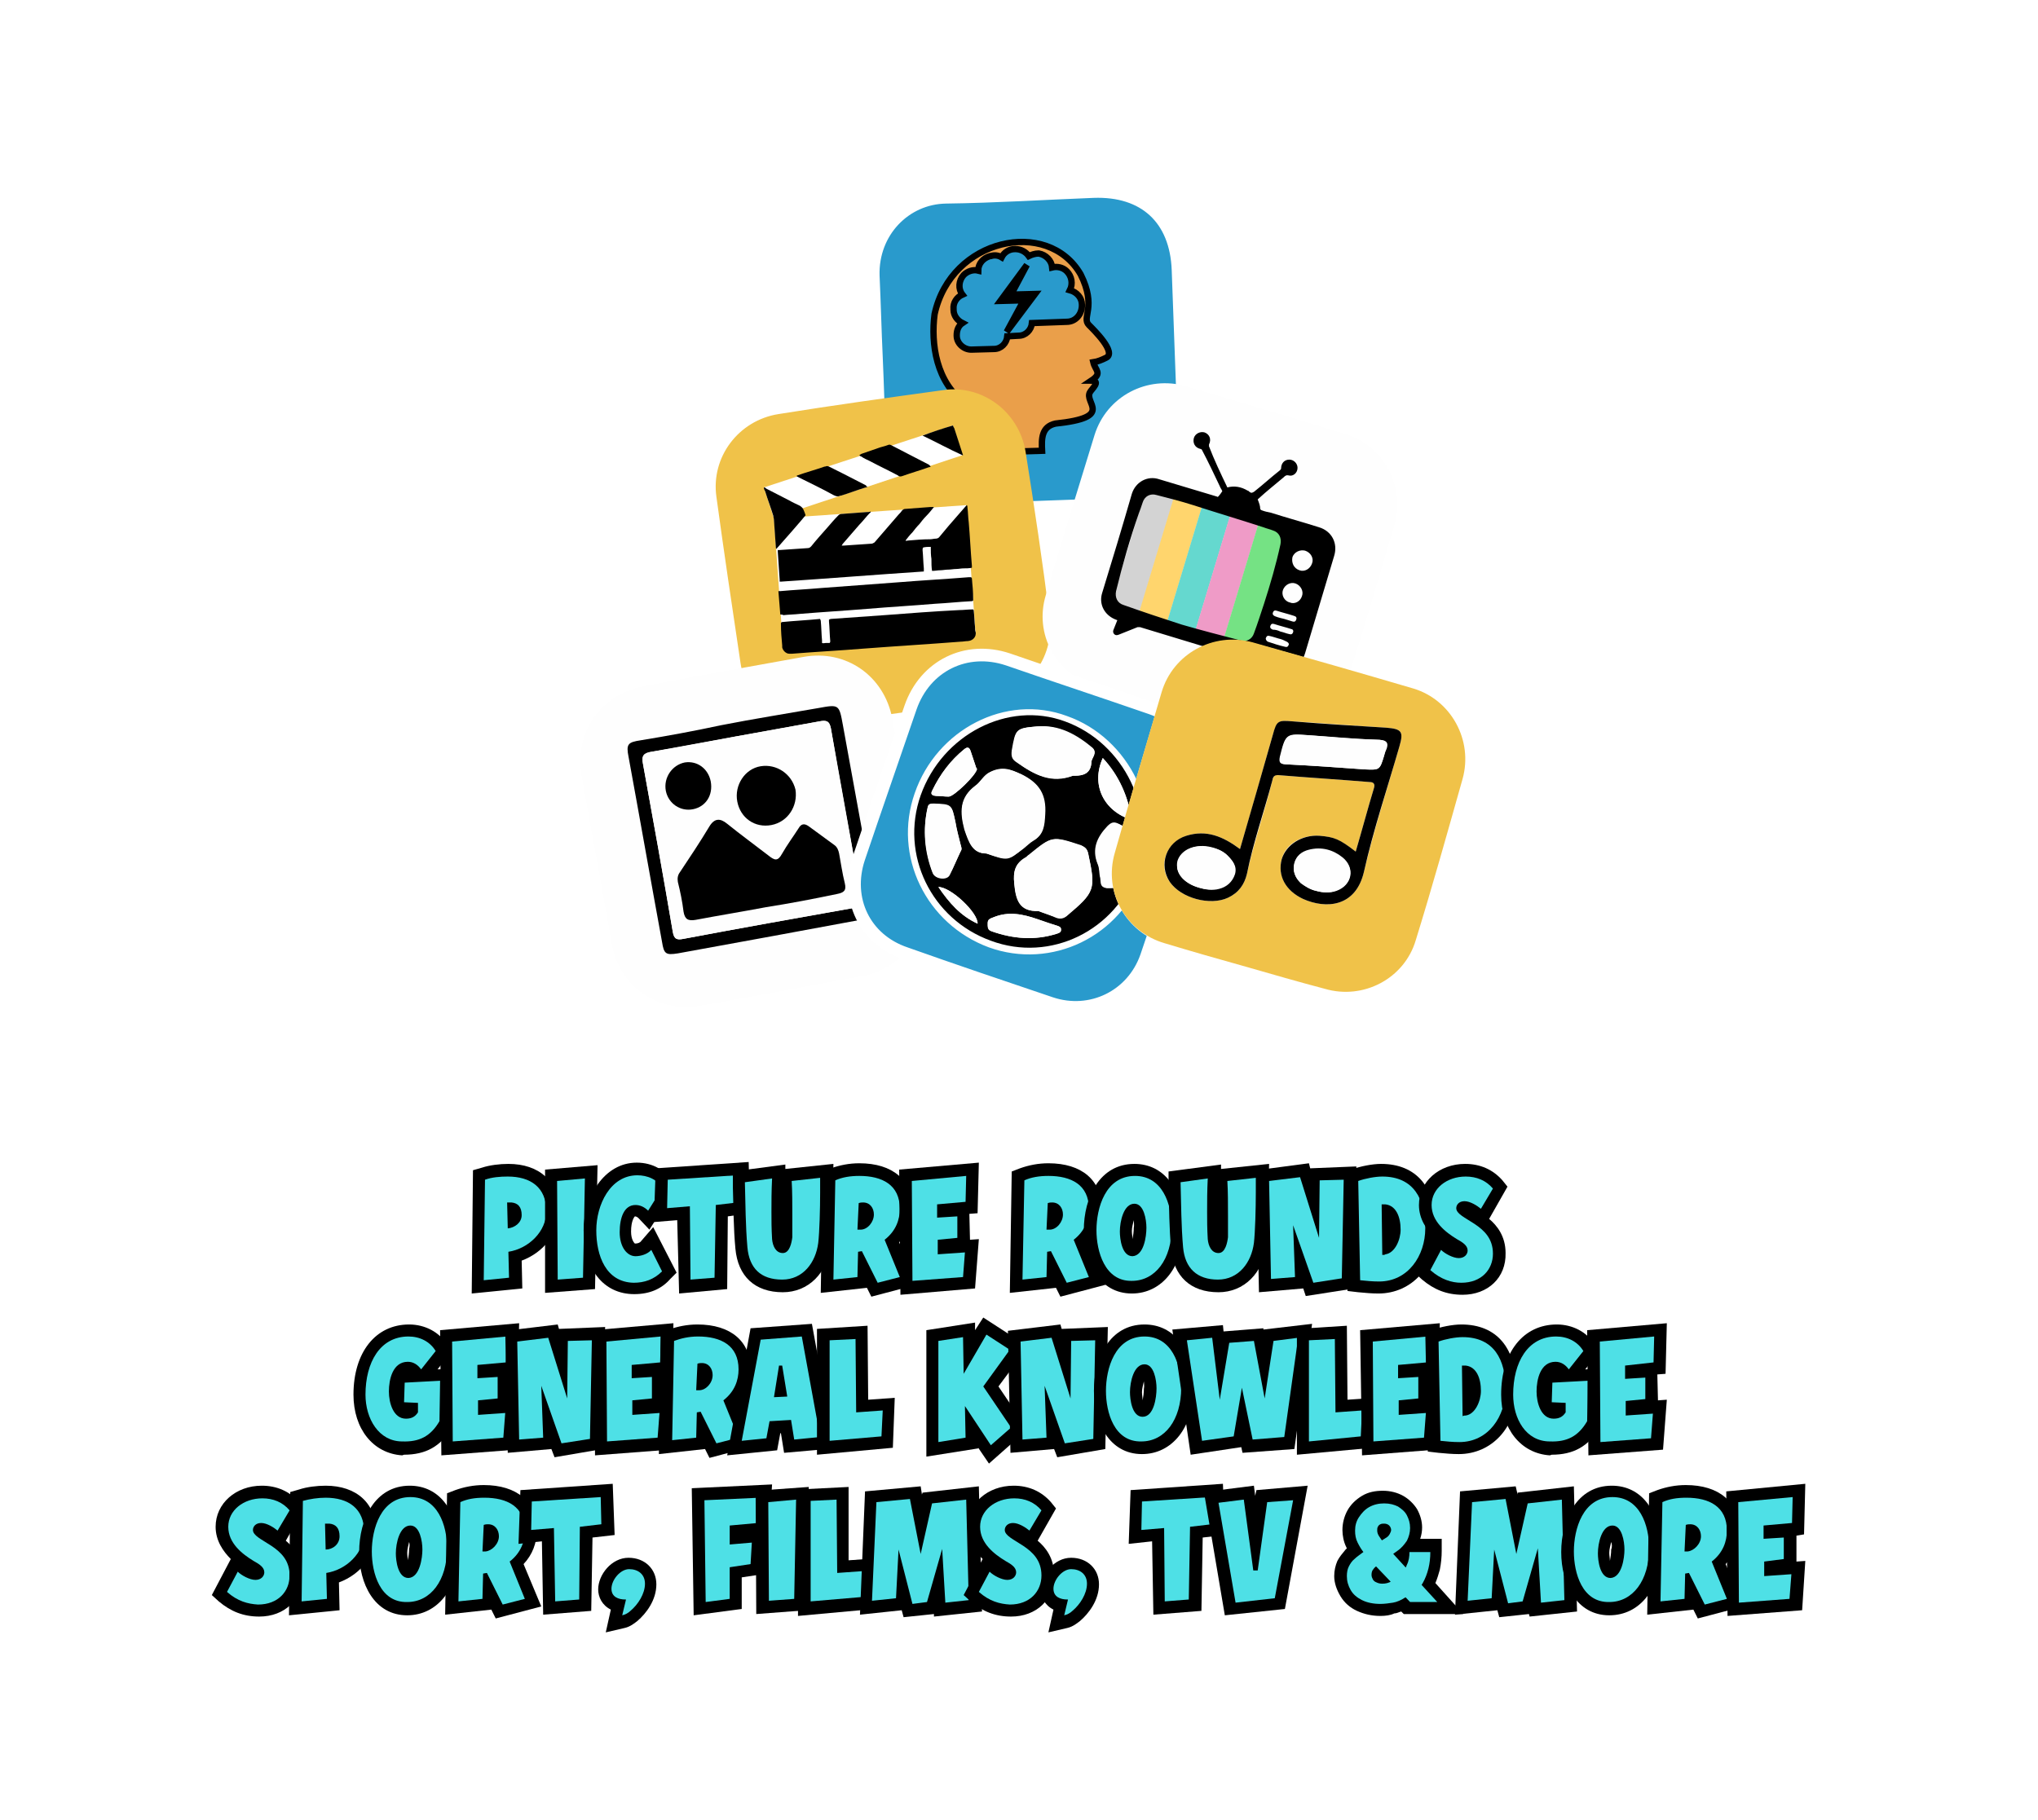 <?xml version="1.0" encoding="UTF-8"?>
<svg xmlns="http://www.w3.org/2000/svg" xmlns:xlink="http://www.w3.org/1999/xlink" version="1.1" id="Layer_1" x="0px" y="0px" viewBox="0 0 322.3 287.9" xml:space="preserve">
<g>
	<g>
		<g>
			<path d="M74.8,185.1l1.4-0.4c1.2-0.4,2.8-0.6,4.2-0.6c4.9,0,8,2.8,8,7.4c0,3.5-2.4,6.6-5.9,7.9l0.1,4.4l-8,0.8L74.8,185.1z"></path>
			<path fill="#4EE0E6" d="M80.3,186.1c3.6,0,6.1,1.7,6.1,5.5c0,3.2-2.8,5.9-6,6.4l0.1,4.1l-4,0.4l0.2-15.9     C77.8,186.2,79.1,186.1,80.3,186.1z M82.5,192.2c0-1.3-0.6-1.9-1.6-2c-0.2,0-0.4,0-0.7,0l0.1,4.1     C81.4,194.2,82.5,193.4,82.5,192.2z"></path>
			<polygon points="86.2,185 94.5,184.3 94.1,203.9 86.2,204.5    "></polygon>
			<path fill="#4EE0E6" d="M88.1,186.8l4.4-0.4l-0.3,15.7l-4,0.3L88.1,186.8z"></path>
			<path d="M100.3,204.7c-4.9,0-8-4-8-10.1c0-5.2,3.2-10.7,8.4-10.7c2.5,0,4.6,1.2,5.6,3.1l0.5,1l-4.1,6.5l-1.7-1.8     c-0.2-0.2-0.4-0.3-0.6-0.3c-0.1,0.1-0.6,0.7-0.6,2.4c0,1.3,0.5,1.8,0.6,1.9c0.4,0,0.8-0.1,1-0.4l1.9-2.2l3.7,7.2l-1,1     C104.6,203.9,102.7,204.7,100.3,204.7z"></path>
			<path fill="#4EE0E6" d="M94.3,194.6c0-4,2.2-8.7,6.5-8.7c1.5,0,3.2,0.6,3.9,2.1l-2.2,3.5c-0.6-0.6-1.3-0.9-2-0.9     c-1.8,0-2.5,2-2.5,4.3c0,2.4,1.2,3.8,2.5,3.8c0.8,0,1.9-0.3,2.5-1l1.7,3.4c-1.3,1.3-2.8,1.8-4.5,1.8     C95.8,202.8,94.3,198.6,94.3,194.6z"></path>
			<polygon points="107.1,193 103.4,193.3 103.7,184.8 118.4,183.8 118.6,191.9 115.1,192.4 115,203.9 107.4,204.6    "></polygon>
			<path fill="#4EE0E6" d="M109.1,190.8l-3.6,0.3l0.1-4.5l10.9-0.7l0.1,4.3l-3.4,0.4l-0.2,11.5l-3.8,0.3L109.1,190.8z"></path>
			<path d="M123.8,204.4c-4.4,0-7.1-2.5-7.5-6.9c-0.3-3.2-0.3-6.4-0.4-9.7l0-2.5l8.3-1.1l0,0.7l7.6-0.8l-0.1,4.6     c0,2.2-0.1,6.1-0.3,8.1C130.9,201.4,127.8,204.4,123.8,204.4z"></path>
			<path fill="#4EE0E6" d="M118.2,197.3c-0.3-3.4-0.3-6.8-0.4-10.3l4.3-0.6c-0.1,2-0.1,3.7-0.1,5.3c0,1.3,0,2.6,0.1,4.3     c0.1,1.1,0.6,2.2,1.7,2.2c1.1,0,1.4-1.7,1.5-2.5c0-1,0-2.3,0-3.4c0-1.8,0-3.9-0.1-5.5l4.5-0.5l0,2.4c0,2.4-0.1,6.2-0.3,7.9     c-0.4,3.1-2.4,5.8-5.7,5.8C120.3,202.4,118.5,200.6,118.2,197.3z"></path>
			<path d="M137.1,203.7l-7.3,0.8l0.3-19.2l1.3-0.5c1.4-0.5,2.9-0.8,4.5-0.8c5.3,0,8.4,2.7,8.4,7.1c0,2.1-0.7,3.9-2.1,5.4l2.8,6.7     l-7.2,1.9L137.1,203.7z"></path>
			<path fill="#4EE0E6" d="M135.9,186c3.6,0,6.4,1.4,6.4,5.2c0,1.7-0.6,3.5-2.4,4.9l2.4,5.9l-3.5,0.9l-2.5-5l-0.6,0.1l-0.1,4     l-3.8,0.4l0.3-15.7C133.2,186.2,134.5,186,135.9,186z M138.2,192.1c0-1-0.6-1.9-1.7-1.9c-0.2,0-0.4,0-0.7,0.1l-0.2,4.2l0.5,0     C137.2,194.5,138.2,193.3,138.2,192.1z"></path>
			<polygon points="142.2,185 154.8,183.9 154.6,191.9 153.3,192 153.4,196.1 154.8,196 154.2,203.8 142.4,204.8    "></polygon>
			<path fill="#4EE0E6" d="M144.2,186.8l8.6-0.8l-0.1,4.1l-4.5,0.4l0,2.1l3.2-0.2l0,3.4l-3.1,0.3l0,2.3l4.3-0.3l-0.3,3.9l-8,0.6     L144.2,186.8z"></path>
			<path d="M167,203.7l-7.3,0.8l0.3-19.2l1.3-0.5c1.4-0.5,2.9-0.8,4.5-0.8c5.3,0,8.4,2.7,8.4,7.1c0,2.1-0.7,3.9-2.1,5.4l2.8,6.7     l-7.2,1.9L167,203.7z"></path>
			<path fill="#4EE0E6" d="M165.8,186c3.6,0,6.4,1.4,6.4,5.2c0,1.7-0.6,3.5-2.4,4.9l2.4,5.9l-3.5,0.9l-2.5-5l-0.6,0.1l-0.1,4     l-3.8,0.4l0.3-15.7C163.1,186.2,164.4,186,165.8,186z M168.1,192.1c0-1-0.6-1.9-1.7-1.9c-0.2,0-0.4,0-0.7,0.1l-0.2,4.2l0.5,0     C167.1,194.5,168.1,193.3,168.1,192.1z"></path>
			<path d="M179,204.6c-5.2,0-7.6-5-7.6-10c0-5.2,2.5-10.5,8-10.5c4.7,0,7.7,4,7.7,10.1C187.2,200.3,183.8,204.6,179,204.6z      M179.3,193c-0.1,0.5-0.3,1.1-0.3,1.7c0,0.5,0.1,0.9,0.1,1.3c0.1-0.5,0.2-1.2,0.2-1.8C179.4,193.8,179.3,193.4,179.3,193z"></path>
			<path fill="#4EE0E6" d="M173.4,194.6c0-3.5,1.4-8.6,6.1-8.6c4.3,0,5.8,4.4,5.8,8.1c0,5.1-2.6,8.5-6.3,8.5     C174.7,202.7,173.4,197.9,173.4,194.6z M181.3,194.2c0-1.3-0.4-3.8-1.9-3.8c-1.7,0-2.3,2.8-2.3,4.4c0,1.1,0.3,3.9,2,3.9     C180.9,198.6,181.3,195.6,181.3,194.2z"></path>
			<path d="M192.7,204.4c-4.4,0-7.1-2.5-7.5-6.9c-0.3-3.2-0.3-6.4-0.4-9.7l0-2.5l8.3-1.1l0,0.7l7.6-0.8l-0.1,4.6     c0,2.2-0.1,6.1-0.3,8.1C199.8,201.4,196.7,204.4,192.7,204.4z"></path>
			<path fill="#4EE0E6" d="M187.1,197.3c-0.3-3.4-0.3-6.8-0.4-10.3l4.3-0.6c-0.1,2-0.1,3.7-0.1,5.3c0,1.3,0,2.6,0.1,4.3     c0.1,1.1,0.6,2.2,1.7,2.2c1.1,0,1.4-1.7,1.5-2.5c0-1,0-2.3,0-3.4c0-1.8,0-3.9-0.1-5.5l4.5-0.5l0,2.4c0,2.4-0.1,6.2-0.3,7.9     c-0.4,3.1-2.4,5.8-5.7,5.8C189.3,202.4,187.4,200.6,187.1,197.3z"></path>
			<polygon points="206.1,203.8 199.1,204.4 198.7,185.1 207,184 207.2,184.8 214.5,184.5 214.2,203.8 206.5,205    "></polygon>
			<path fill="#4EE0E6" d="M204.5,193.8l0.3,8.2l-3.8,0.3l-0.3-15.5l4.9-0.6l3,9.6l0.1-9.1l3.8-0.1l-0.3,15.6l-4.5,0.7L204.5,193.8z     "></path>
			<path d="M218,204.6c-1.1,0-2.1-0.1-3.2-0.2l-1.7-0.2l-0.4-18.8l1.3-0.5c1.1-0.4,3-0.8,4.4-0.8c5.6,0,8.7,3.7,8.7,10.2     C227.3,200.2,223.3,204.6,218,204.6z"></path>
			<path fill="#4EE0E6" d="M215.1,202.5l-0.3-15.7c1.1-0.4,2.7-0.7,3.8-0.7c5,0,6.8,3.6,6.8,8.2c0,4.3-2.7,8.4-7.3,8.4     C217,202.7,216.1,202.6,215.1,202.5z M219.1,198.4c1.5-0.2,2.4-2.3,2.4-3.9c0-2-0.7-3.8-2.4-4c-0.2,0-0.4,0-0.6,0l0.1,8     C218.8,198.5,219,198.5,219.1,198.4z"></path>
			<path d="M231.3,204.8c-2.5,0-4.5-0.8-6.4-2.4l-1.1-1l3-5.7c-1.2-1.2-2.4-2.9-2.4-5.1c0-3.7,3.2-6.5,7.3-6.5     c2.4,0,4.4,0.9,5.9,2.6l0.8,1l-2.9,5.1c1.2,1,2.6,2.7,2.6,5.4C238.2,202.1,235.3,204.8,231.3,204.8z"></path>
			<path fill="#4EE0E6" d="M226.2,200.9l1.7-3.2c0.6,0.6,1.9,1.3,2.8,1.3c0.9,0,1.4-0.6,1.4-1.2c0-0.8-0.8-1.3-1.7-1.8     c-1.8-1.1-4-2.8-4-5.4c0-2.6,2.4-4.5,5.4-4.5c1.7,0,3.2,0.6,4.3,1.9l-1.9,3.2c-0.6-0.5-1.7-1.2-2.6-1.2c-0.9,0-1.3,0.6-1.3,1.1     c0,0.9,1.4,1.5,2.9,2.5c1.5,1,2.9,2.3,2.9,4.7c0,2.5-1.8,4.6-5,4.6C229.6,202.9,227.9,202.4,226.2,200.9z"></path>
			<path d="M63.6,230.2c-4.6-0.3-7.7-4.2-7.7-9.6c0-6.7,3.5-11.1,8.8-11.1c2.5,0,4.8,1.2,6,3.2l0.7,1.1l-2.2,2.8l2.6-0.1l-0.1,9     l-0.3,0.4c-1.7,2.9-4.1,4.2-7.5,4.2L63.6,230.2z"></path>
			<path fill="#4EE0E6" d="M57.8,220.6c0-5.1,2.3-9.2,6.8-9.2c1.8,0,3.4,0.8,4.3,2.3l-2.3,2.9c-0.5-0.7-1.2-1.2-2.1-1.2     c-2.4,0-3,2.8-3,4.7c0,1.8,0.7,4.3,2.7,4.3c1,0,1.5-0.4,1.9-1l0-1.5l-2.2-0.1l0.1-3.1l5.6-0.3l-0.1,6.4c-1.4,2.4-3.2,3.3-5.9,3.2     C59.9,228,57.8,224.4,57.8,220.6z"></path>
			<polygon points="69.6,210.4 82.1,209.3 81.9,217.3 80.7,217.4 80.7,221.5 82.1,221.4 81.6,229.3 69.8,230.2    "></polygon>
			<path fill="#4EE0E6" d="M71.5,212.2l8.6-0.8l-0.1,4.1l-4.5,0.4l0,2.1l3.2-0.2l0,3.4l-3.1,0.3l0,2.3l4.3-0.3l-0.3,3.9l-8,0.6     L71.5,212.2z"></path>
			<polygon points="87.2,229.2 80.3,229.8 79.9,210.5 88.2,209.5 88.4,210.2 95.7,209.9 95.3,229.2 87.7,230.5    "></polygon>
			<path fill="#4EE0E6" d="M85.6,219.2l0.3,8.2l-3.8,0.3l-0.3-15.5l4.9-0.6l3,9.6l0.1-9.1l3.8-0.1l-0.3,15.6l-4.5,0.7L85.6,219.2z"></path>
			<polygon points="93.9,210.4 106.5,209.3 106.3,217.3 105.1,217.4 105.1,221.5 106.5,221.4 105.9,229.3 94.1,230.2    "></polygon>
			<path fill="#4EE0E6" d="M95.9,212.2l8.6-0.8l-0.1,4.1l-4.5,0.4l0,2.1l3.2-0.2l0,3.4l-3.1,0.3l0,2.3l4.3-0.3l-0.3,3.9l-8,0.6     L95.9,212.2z"></path>
			<path d="M111.5,229.2l-7.3,0.8l0.3-19.2l1.3-0.5c1.4-0.5,2.9-0.8,4.5-0.8c5.3,0,8.4,2.7,8.4,7.1c0,2.1-0.7,3.9-2.1,5.4l2.8,6.7     l-7.2,1.9L111.5,229.2z"></path>
			<path fill="#4EE0E6" d="M110.4,211.4c3.6,0,6.4,1.4,6.4,5.2c0,1.7-0.6,3.5-2.4,4.9l2.4,5.9l-3.5,0.9l-2.5-5l-0.6,0.1l-0.1,4     l-3.8,0.4l0.3-15.7C107.7,211.7,108.9,211.4,110.4,211.4z M112.7,217.5c0-1-0.6-1.9-1.7-1.9c-0.2,0-0.4,0-0.7,0.1l-0.2,4.2l0.5,0     C111.6,219.9,112.7,218.8,112.7,217.5z"></path>
			<polygon points="118.7,210.1 128.4,209.4 132,229.1 124,229.8 123.5,226.7 123.4,226.7 122.9,229.4 115,230.2    "></polygon>
			<path fill="#4EE0E6" d="M120.3,211.9l6.5-0.5l2.9,15.9l-4.1,0.4l-0.5-3.1l-3.4,0.2l-0.5,2.7l-3.9,0.4L120.3,211.9z M124.5,220.9     l-0.8-4.9l-0.5,0l-0.8,5L124.5,220.9z"></path>
			<polygon points="129.2,210.2 137.2,209.7 137.3,221.4 141.5,221.1 141.2,229 129.2,230.1    "></polygon>
			<path fill="#4EE0E6" d="M131.2,212l4.1-0.2l0.1,11.6l4.2-0.3l-0.2,4.1l-8.2,0.7L131.2,212z"></path>
			<polygon points="154.7,229 154.7,229.1 146.5,230.4 146.5,210.4 154.2,209.2 154.2,210.4 155.5,208.4 162.6,213 157.9,219.3      162.5,226.1 156.4,231.5    "></polygon>
			<path fill="#4EE0E6" d="M152.6,222.4l0.1,5l-4.3,0.7v-16l3.9-0.6l0.1,5.8l3.6-6.2l3.7,2.4l-4.2,5.8l4.4,6.5l-3.2,2.8L152.6,222.4     z"></path>
			<polygon points="166.7,229.2 159.8,229.8 159.4,210.5 167.7,209.5 167.9,210.2 175.2,209.9 174.8,229.2 167.2,230.5    "></polygon>
			<path fill="#4EE0E6" d="M165.2,219.2l0.3,8.2l-3.8,0.3l-0.3-15.5l4.9-0.6l3,9.6l0.1-9.1l3.8-0.1l-0.3,15.6l-4.5,0.7L165.2,219.2z     "></path>
			<path d="M180.6,230c-5.2,0-7.6-5-7.6-10c0-5.2,2.5-10.5,8-10.5c4.7,0,7.7,4,7.7,10.1C188.8,225.7,185.4,230,180.6,230z      M180.9,218.5c-0.1,0.5-0.3,1.1-0.3,1.7c0,0.5,0.1,0.9,0.1,1.3c0.1-0.5,0.2-1.2,0.2-1.8C181,219.2,180.9,218.8,180.9,218.5z"></path>
			<path fill="#4EE0E6" d="M174.9,220c0-3.5,1.4-8.6,6.1-8.6c4.3,0,5.8,4.4,5.8,8.1c0,5.1-2.6,8.5-6.3,8.5     C176.2,228.1,174.9,223.4,174.9,220z M182.9,219.6c0-1.3-0.4-3.8-1.9-3.8c-1.7,0-2.3,2.8-2.3,4.4c0,1.1,0.3,3.9,2,3.9     C182.5,224.1,182.9,221,182.9,219.6z"></path>
			<polygon points="185.4,210.3 193.4,209.6 193.5,210.6 199.8,210.1 199.8,210.3 207.5,209.4 204.7,229.2 196.5,229.8 196.3,228.9      188.3,230.1    "></polygon>
			<path fill="#4EE0E6" d="M187.7,212l4-0.4l1.2,9.8l1.5-9l3.9-0.3l1.7,9.1l1.4-9.1l3.9-0.5l-2.2,15.7l-5,0.4l-1.7-8.2l-1.3,7.7     l-5,0.7L187.7,212z"></path>
			<polygon points="205.1,210.2 213,209.7 213.1,221.4 217.4,221.1 217.1,229 205.1,230.1    "></polygon>
			<path fill="#4EE0E6" d="M207,212l4.1-0.2l0.1,11.6l4.2-0.3l-0.2,4.1L207,228L207,212z"></path>
			<polygon points="215.1,210.4 227.7,209.3 227.5,217.3 226.3,217.4 226.3,221.5 227.7,221.4 227.1,229.3 215.4,230.2    "></polygon>
			<path fill="#4EE0E6" d="M217.1,212.2l8.6-0.8l-0.1,4.1l-4.5,0.4l0,2.1l3.2-0.2l0,3.4l-3.1,0.3l0,2.3l4.3-0.3l-0.3,3.9l-8,0.6     L217.1,212.2z"></path>
			<path d="M230.7,230c-1.1,0-2.1-0.1-3.2-0.2l-1.7-0.2l-0.4-18.8l1.3-0.5c1.1-0.4,3-0.8,4.4-0.8c5.6,0,8.7,3.7,8.7,10.2     C240,225.6,236,230,230.7,230z"></path>
			<path fill="#4EE0E6" d="M227.8,227.9l-0.3-15.7c1.1-0.4,2.7-0.7,3.8-0.7c5,0,6.8,3.6,6.8,8.2c0,4.3-2.7,8.4-7.3,8.4     C229.7,228.1,228.8,228,227.8,227.9z M231.8,223.9c1.5-0.2,2.4-2.3,2.4-3.9c0-2-0.7-3.8-2.4-4c-0.2,0-0.4,0-0.6,0l0.1,8     C231.5,223.9,231.7,223.9,231.8,223.9z"></path>
			<path d="M245.1,230.2c-4.6-0.3-7.7-4.2-7.7-9.6c0-6.7,3.5-11.1,8.8-11.1c2.5,0,4.8,1.2,6,3.2l0.7,1.1l-2.2,2.8l2.6-0.1l-0.1,9     l-0.3,0.4c-1.7,2.9-4.1,4.2-7.5,4.2L245.1,230.2z"></path>
			<path fill="#4EE0E6" d="M239.3,220.6c0-5.1,2.3-9.2,6.8-9.2c1.8,0,3.4,0.8,4.3,2.3l-2.3,2.9c-0.5-0.7-1.2-1.2-2.1-1.2     c-2.4,0-3,2.8-3,4.7c0,1.8,0.7,4.3,2.7,4.3c1,0,1.5-0.4,1.9-1l0-1.5l-2.2-0.1l0.1-3.1l5.6-0.3l-0.1,6.4c-1.4,2.4-3.2,3.3-5.9,3.2     C241.3,228,239.3,224.4,239.3,220.6z"></path>
			<polygon points="251,210.4 263.6,209.3 263.4,217.3 262.1,217.4 262.2,221.5 263.6,221.4 263,229.3 251.2,230.2    "></polygon>
			<path fill="#4EE0E6" d="M253,212.2l8.6-0.8l-0.1,4.1L257,216l0,2.1l3.2-0.2l0,3.4l-3.1,0.3l0,2.3l4.3-0.3l-0.3,3.9l-8,0.6     L253,212.2z"></path>
			<path d="M41,255.7c-2.5,0-4.5-0.8-6.4-2.4l-1.1-1l3-5.7c-1.2-1.2-2.4-2.9-2.4-5.1c0-3.7,3.2-6.5,7.3-6.5c2.4,0,4.4,0.9,5.9,2.6     l0.8,1l-2.9,5.1c1.2,1,2.6,2.7,2.6,5.4C47.9,253,45,255.7,41,255.7z"></path>
			<path fill="#4EE0E6" d="M35.9,251.8l1.7-3.2c0.6,0.6,1.9,1.3,2.8,1.3c0.9,0,1.4-0.6,1.4-1.2c0-0.8-0.8-1.3-1.7-1.8     c-1.8-1.1-4-2.8-4-5.4c0-2.6,2.4-4.5,5.4-4.5c1.7,0,3.2,0.6,4.3,1.9l-1.9,3.2c-0.6-0.5-1.7-1.2-2.6-1.2c-0.9,0-1.3,0.6-1.3,1.1     c0,0.9,1.4,1.5,2.9,2.5c1.5,1,2.9,2.3,2.9,4.7c0,2.5-1.8,4.6-5,4.6C39.2,253.7,37.6,253.3,35.9,251.8z"></path>
			<path d="M45.9,236l1.4-0.4c1.2-0.4,2.8-0.6,4.2-0.6c4.9,0,8,2.8,8,7.4c0,3.5-2.4,6.6-5.9,7.9l0.1,4.4l-8,0.8L45.9,236z"></path>
			<path fill="#4EE0E6" d="M51.5,236.9c3.6,0,6.1,1.7,6.1,5.5c0,3.2-2.8,5.9-6,6.4l0.1,4.1l-4,0.4l0.2-15.9     C49,237.1,50.3,236.9,51.5,236.9z M53.7,243c0-1.3-0.6-1.9-1.6-2c-0.2,0-0.4,0-0.7,0l0.1,4.1C52.6,245.1,53.7,244.3,53.7,243z"></path>
			<path d="M64.4,255.5c-5.2,0-7.6-5-7.6-10c0-5.2,2.5-10.5,8-10.5c4.7,0,7.7,4,7.7,10.1C72.6,251.2,69.2,255.5,64.4,255.5z      M64.7,243.9c-0.1,0.5-0.3,1.1-0.3,1.7c0,0.5,0.1,0.9,0.1,1.2c0.1-0.5,0.2-1.2,0.2-1.8C64.8,244.6,64.8,244.2,64.7,243.9z"></path>
			<path fill="#4EE0E6" d="M58.8,245.4c0-3.5,1.4-8.6,6.1-8.6c4.3,0,5.8,4.4,5.8,8.1c0,5.1-2.6,8.5-6.3,8.5     C60.1,253.5,58.8,248.8,58.8,245.4z M66.8,245.1c0-1.3-0.4-3.8-1.9-3.8c-1.7,0-2.3,2.8-2.3,4.4c0,1.1,0.3,3.9,2,3.9     C66.4,249.5,66.8,246.4,66.8,245.1z"></path>
			<path d="M77.7,254.6l-7.3,0.8l0.3-19.2l1.3-0.5c1.4-0.5,2.9-0.8,4.5-0.8c5.3,0,8.4,2.7,8.4,7.1c0,2.1-0.7,3.9-2.1,5.4l2.8,6.7     l-7.2,1.9L77.7,254.6z"></path>
			<path fill="#4EE0E6" d="M76.6,236.9c3.6,0,6.4,1.4,6.4,5.2c0,1.7-0.6,3.5-2.4,4.9l2.4,5.9l-3.5,0.9l-2.5-5l-0.6,0.1l-0.1,4     l-3.8,0.4l0.3-15.7C73.9,237.1,75.1,236.9,76.6,236.9z M78.9,243c0-1-0.6-1.9-1.7-1.9c-0.2,0-0.4,0-0.7,0.1l-0.2,4.2l0.5,0     C77.8,245.3,78.9,244.2,78.9,243z"></path>
			<polygon points="85.7,243.8 82,244.2 82.3,235.7 96.9,234.7 97.2,242.8 93.7,243.2 93.5,254.8 85.9,255.4    "></polygon>
			<path fill="#4EE0E6" d="M87.6,241.7L84,242l0.1-4.5l10.9-0.7l0.1,4.3l-3.4,0.4L91.6,253l-3.8,0.3L87.6,241.7z"></path>
			<path d="M96.6,254.6c-1.4-0.7-2-2-2-3.2c0-2.3,2.1-5,4.8-5c2.6,0,4.4,1.8,4.4,4.2c0,2.5-1.6,4.6-3,5.8c-0.4,0.3-1.1,0.9-2,1.1     l-3,0.7L96.6,254.6z"></path>
			<path fill="#4EE0E6" d="M99,253h-0.1c-1.1,0-2.2-0.4-2.2-1.7c0-1.4,1.4-3.1,2.8-3.1c1.4,0,2.5,0.8,2.5,2.3c0,1.6-1.1,3.3-2.3,4.3     c-0.3,0.3-0.8,0.6-1.3,0.7L99,253z"></path>
			<polygon points="109.4,235.4 122.1,234.8 121.6,242.6 120.9,242.7 120.6,249 117.3,249.5 117.3,254.5 109.7,255.5    "></polygon>
			<path fill="#4EE0E6" d="M111.4,237.3l8.7-0.4l-0.3,4l-4.4,0.4v3l3.5-0.3l-0.2,3.4l-3.3,0.5v5l-3.8,0.5L111.4,237.3z"></path>
			<polygon points="119.5,235.8 127.9,235.2 127.5,254.7 119.6,255.3    "></polygon>
			<path fill="#4EE0E6" d="M121.5,237.6l4.4-0.4l-0.3,15.7l-4,0.3L121.5,237.6z"></path>
			<polygon points="126.2,235.6 134.2,235.2 134.2,246.8 138.5,246.5 138.2,254.5 126.2,255.6    "></polygon>
			<path fill="#4EE0E6" d="M128.2,237.4l4.1-0.2l0.1,11.6l4.2-0.3l-0.2,4.1l-8.2,0.7L128.2,237.4z"></path>
			<polygon points="142.6,254.7 136,255.4 136.8,235.9 145.6,235.1 145.8,236.4 145.9,236.1 154.8,235.1 155.3,254.9 147.7,255.7      147.7,255.3 142.9,255.8    "></polygon>
			<path fill="#4EE0E6" d="M142.1,245.1l-0.4,7.7l-3.8,0.4l0.7-15.6l5.3-0.5l1.7,8.7l1.8-8l5.4-0.6l0.4,15.9l-3.7,0.4L149,245     l-2.4,8.4l-2.3,0.3L142.1,245.1z"></path>
			<path d="M159.9,255.7c-2.5,0-4.5-0.8-6.4-2.4l-1.1-1l3-5.7c-1.2-1.2-2.4-2.9-2.4-5.1c0-3.7,3.2-6.5,7.3-6.5     c2.4,0,4.4,0.9,5.9,2.6l0.8,1l-2.9,5.1c1.2,1,2.6,2.7,2.6,5.4C166.8,253,163.9,255.7,159.9,255.7z"></path>
			<path fill="#4EE0E6" d="M154.8,251.8l1.7-3.2c0.6,0.6,1.9,1.3,2.8,1.3c0.9,0,1.4-0.6,1.4-1.2c0-0.8-0.8-1.3-1.7-1.8     c-1.8-1.1-4-2.8-4-5.4c0-2.6,2.4-4.5,5.4-4.5c1.7,0,3.2,0.6,4.3,1.9l-1.9,3.2c-0.6-0.5-1.7-1.2-2.6-1.2c-0.9,0-1.3,0.6-1.3,1.1     c0,0.9,1.4,1.5,2.9,2.5c1.5,1,2.9,2.3,2.9,4.7c0,2.5-1.8,4.6-5,4.6C158.1,253.7,156.5,253.3,154.8,251.8z"></path>
			<path d="M166.6,254.6c-1.4-0.7-2-2-2-3.2c0-2.3,2.1-5,4.8-5c2.6,0,4.4,1.8,4.4,4.2c0,2.5-1.6,4.6-3,5.8c-0.4,0.3-1.1,0.9-2,1.1     l-3,0.7L166.6,254.6z"></path>
			<path fill="#4EE0E6" d="M168.9,253h-0.1c-1.1,0-2.2-0.4-2.2-1.7c0-1.4,1.4-3.1,2.8-3.1c1.4,0,2.5,0.8,2.5,2.3     c0,1.6-1.1,3.3-2.3,4.3c-0.3,0.3-0.8,0.6-1.3,0.7L168.9,253z"></path>
			<polygon points="182.2,243.8 178.5,244.2 178.8,235.7 193.4,234.7 193.7,242.8 190.2,243.2 190,254.8 182.4,255.4    "></polygon>
			<path fill="#4EE0E6" d="M184.1,241.7l-3.6,0.3l0.1-4.5l10.9-0.7l0.1,4.3l-3.4,0.4l-0.2,11.5l-3.8,0.3L184.1,241.7z"></path>
			<polygon points="190.4,236 198.3,235 198.5,236.6 198.7,235.7 206.8,235 203.2,254.5 193.7,255.5    "></polygon>
			<path fill="#4EE0E6" d="M192.7,237.7l4-0.5l1.5,11.2l0.7,0l1.5-10.8l4.1-0.3l-2.9,15.5l-6.2,0.7L192.7,237.7z"></path>
			<path d="M218.3,255.6c-1.4,0-2.6-0.3-3.7-0.8c-1.1-0.5-2-1.3-2.6-2.3c-0.6-1-1-2.1-1-3.2c0-0.9,0.2-1.7,0.5-2.4     c0.3-0.6,0.8-1.2,1.3-1.8c0.1-0.1,0.1-0.1,0.2-0.2c0-0.1-0.1-0.1-0.1-0.2c-0.4-0.8-0.6-1.8-0.6-2.7c0-1.1,0.3-2.2,0.8-3.1     c0.5-0.9,1.3-1.7,2.3-2.3c1-0.6,2.1-0.8,3.3-0.8c1.2,0,2.3,0.3,3.2,0.8c0.9,0.5,1.7,1.3,2.2,2.1c0.5,0.9,0.8,1.9,0.8,2.9     c0,0.6-0.1,1.2-0.3,1.8h3.4v1.9c0,1-0.1,2-0.3,3c-0.2,0.7-0.4,1.4-0.7,2.1l4.4,4.9h-9.4l-0.4-0.4c-0.4,0.1-0.7,0.3-1.1,0.3     C219.9,255.5,219.1,255.6,218.3,255.6z"></path>
			<path fill="#4EE0E6" d="M218.3,253.7c-1.1,0-2.1-0.2-2.9-0.6c-0.8-0.4-1.4-0.9-1.8-1.6c-0.4-0.7-0.6-1.4-0.6-2.2     c0-0.6,0.1-1.1,0.3-1.5c0.2-0.4,0.5-0.9,0.9-1.2c0.4-0.4,0.9-0.7,1.4-1.1l3.5-2.2c0.4-0.2,0.6-0.5,0.7-0.7s0.2-0.4,0.2-0.6     c0-0.2-0.1-0.5-0.3-0.7c-0.2-0.2-0.5-0.3-0.8-0.3c-0.2,0-0.4,0-0.6,0.1c-0.2,0.1-0.3,0.2-0.4,0.4s-0.1,0.3-0.1,0.6     c0,0.3,0.1,0.6,0.3,0.9c0.2,0.3,0.4,0.6,0.7,1c0.3,0.4,0.6,0.8,1,1.2l7.5,8.2H223l-6.3-6.6c-0.3-0.3-0.6-0.7-1-1.2     c-0.4-0.5-0.7-1-1-1.6c-0.3-0.6-0.4-1.2-0.4-1.9c0-0.8,0.2-1.5,0.6-2.1c0.4-0.6,0.9-1.2,1.6-1.6c0.7-0.4,1.5-0.6,2.4-0.6     c0.9,0,1.6,0.2,2.2,0.5c0.6,0.4,1.1,0.8,1.4,1.4c0.3,0.6,0.5,1.2,0.5,2c0,0.7-0.2,1.4-0.5,2c-0.4,0.6-0.9,1.2-1.5,1.6l-3.2,2.3     c-0.2,0.2-0.5,0.4-0.6,0.6c-0.2,0.2-0.3,0.5-0.3,0.9c0,0.3,0.1,0.5,0.2,0.7c0.1,0.2,0.3,0.4,0.6,0.5c0.2,0.1,0.5,0.2,0.9,0.2     c0.5,0,1-0.1,1.5-0.4c0.5-0.2,1-0.6,1.4-1c0.4-0.4,0.8-1,1-1.6c0.3-0.6,0.4-1.3,0.4-2h3.3c0,0.9-0.1,1.8-0.3,2.6     c-0.2,0.8-0.5,1.6-0.9,2.3s-1,1.3-1.6,1.7c-0.2,0.1-0.4,0.2-0.6,0.3c-0.2,0.1-0.4,0.2-0.6,0.3c-0.6,0.4-1.3,0.7-1.9,0.8     S218.9,253.7,218.3,253.7z"></path>
			<polygon points="236.8,254.7 230.1,255.4 230.9,235.9 239.7,235.1 240,236.4 240,236.1 248.9,235.1 249.4,254.9 241.9,255.7      241.8,255.3 237.1,255.8    "></polygon>
			<path fill="#4EE0E6" d="M236.3,245.1l-0.4,7.7l-3.8,0.4l0.7-15.6l5.3-0.5l1.7,8.7l1.8-8l5.4-0.6l0.4,15.9l-3.7,0.4l-0.5-8.6     l-2.4,8.4l-2.3,0.3L236.3,245.1z"></path>
			<path d="M254.5,255.5c-5.2,0-7.6-5-7.6-10c0-5.2,2.5-10.5,8-10.5c4.7,0,7.7,4,7.7,10.1C262.7,251.2,259.4,255.5,254.5,255.5z      M254.8,243.9c-0.1,0.5-0.3,1.1-0.3,1.7c0,0.5,0.1,0.9,0.1,1.3c0.1-0.5,0.2-1.2,0.2-1.8C255,244.6,254.9,244.2,254.8,243.9z"></path>
			<path fill="#4EE0E6" d="M248.9,245.4c0-3.5,1.4-8.6,6.1-8.6c4.3,0,5.8,4.4,5.8,8.1c0,5.1-2.6,8.5-6.3,8.5     C250.2,253.5,248.9,248.8,248.9,245.4z M256.9,245.1c0-1.3-0.4-3.8-1.9-3.8c-1.7,0-2.3,2.8-2.3,4.4c0,1.1,0.3,3.9,2,3.9     C256.5,249.5,256.9,246.4,256.9,245.1z"></path>
			<path d="M267.8,254.6l-7.3,0.8l0.3-19.2l1.3-0.5c1.4-0.5,2.9-0.8,4.5-0.8c5.3,0,8.4,2.7,8.4,7.1c0,2.1-0.7,3.9-2.1,5.4l2.8,6.7     l-7.2,1.9L267.8,254.6z"></path>
			<path fill="#4EE0E6" d="M266.7,236.9c3.6,0,6.4,1.4,6.4,5.2c0,1.7-0.6,3.5-2.4,4.9l2.4,5.9l-3.5,0.9l-2.5-5l-0.6,0.1l-0.1,4     l-3.8,0.4l0.3-15.7C264,237.1,265.2,236.9,266.7,236.9z M269,243c0-1-0.6-1.9-1.7-1.9c-0.2,0-0.4,0-0.7,0.1l-0.2,4.2l0.5,0     C267.9,245.3,269,244.2,269,243z"></path>
			<polygon points="273,235.9 285.5,234.7 285.3,242.7 284.1,242.9 284.1,247 285.5,246.9 285,254.7 273.2,255.6    "></polygon>
			<path fill="#4EE0E6" d="M274.9,237.6l8.6-0.8l-0.1,4.1l-4.5,0.4l0,2.1l3.2-0.2l0,3.4L279,247l0,2.3l4.3-0.3l-0.3,3.9l-8,0.6     L274.9,237.6z"></path>
		</g>
	</g>
</g>
<g>
	
		<image overflow="visible" opacity="0.75" width="709" height="672" transform="matrix(0.24 0 0 0.24 83.64 21.24)">
	</image>
	<g>
		<g>
			<g>
				<path fill="#FEFEFE" d="M138.6,56.5C138.6,56.5,138.6,56.5,138.6,56.5c0.1,4.4,0.3,8.7,0.4,13.1c0.1,2.5,0.9,4.7,2.5,6.7      c2.6,3.3,6.2,4.5,10.3,4.4c8.1-0.3,16.2-0.6,24.2-0.8c1,0,2-0.2,2.9-0.6c5.2-1.7,8.3-6.3,8.2-12c-0.3-8.2-0.6-16.4-0.9-24.5      C186,34.6,181,30,172.9,30.3c-7.8,0.3-15.5,0.8-23.3,0.9c-6.5,0.1-11.7,5.5-11.5,12.4C138.3,47.9,138.5,52.2,138.6,56.5z"></path>
				<path fill="#299ACC" stroke="#FFFFFF" stroke-width="2" stroke-miterlimit="10" d="M138.6,56.5c-0.2-4.3-0.3-8.6-0.5-12.9      c-0.2-6.9,5-12.3,11.5-12.4c7.8-0.1,15.5-0.6,23.3-0.9c8.1-0.3,13.1,4.3,13.4,12.4c0.3,8.2,0.6,16.4,0.9,24.5      c0.2,5.7-3,10.2-8.2,12c-0.9,0.3-1.9,0.5-2.9,0.6c-8.1,0.3-16.2,0.6-24.2,0.8c-4.1,0.1-7.6-1.1-10.3-4.4      c-1.6-1.9-2.4-4.2-2.5-6.7C138.9,65.2,138.8,60.9,138.6,56.5C138.6,56.5,138.6,56.5,138.6,56.5z"></path>
				<path fill-rule="evenodd" clip-rule="evenodd" fill="#EA9F4A" stroke="#000000" stroke-miterlimit="10" d="M170.9,43.4      c2.6,5.2,0.1,6.8,1.3,8c0.7,0.7,4.5,4.4,2.7,5.2c-0.6,0.3-1.3,0.6-2,0.7c0.3,1.3,1.5,1.7-0.3,2.9c1.6,0,0,1.4-0.2,1.8      c-1.1,1.7,4,4-5.5,5c-2.2,0.5-2.2,2.4-2.1,4.3c-4.1,0.1-6.3,0.2-10.5,0.3c0.3-3.6,0.6-6.2-1.5-7.7c-4.8-3.3-5.6-9.6-5-14.2      C150.4,37.7,165.7,34.4,170.9,43.4L170.9,43.4z M162.7,40.5c-0.5-0.7-1.3-1.1-2.1-1.1l-0.1,0c-0.9,0-1.7,0.5-2.1,1.3      c-0.5-0.3-1.1-0.4-1.7-0.2l-0.1,0c-1.1,0.3-1.9,1.2-1.9,2.3c-0.8-0.2-1.7,0.1-2.3,0.7l0,0c-0.8,0.9-0.9,2.2-0.2,3.1      c-0.9,0.4-1.5,1.3-1.4,2.3l0,0.1c0,0.9,0.6,1.7,1.4,2.1c-0.6,0.4-0.9,1.1-0.9,1.9l0,0.1c0,1.2,1.1,2.2,2.3,2.2l3.6-0.1      c1.1,0,2-0.9,2.1-2l1.8-0.1c1.1,0,2-0.9,2.1-2l5.5-0.2c1.4,0,2.4-1.2,2.4-2.6l0-0.1c0-1.1-0.8-2-1.9-2.3c0.5-1,0.3-2.2-0.5-3      l0,0c-0.6-0.6-1.5-0.8-2.3-0.6c-0.1-1.1-1-2-2.1-2.2l-0.1,0C163.7,40.1,163.1,40.3,162.7,40.5L162.7,40.5z M162.4,41.9l-2.5,4.7      l3.8-0.1l-4.5,6l2.7-5l-3.7,0.1L162.4,41.9z"></path>
			</g>
			<g>
				<path fill="#F0C249" d="M143.4,112.6c-4.4,0.6-8.8,1.3-13.2,1.9c-6.4,0.9-12.2-3.4-13.1-9.7c-1.3-8.7-2.6-17.4-3.8-26.2      c-0.9-6.3,3.5-12.1,9.8-13.1c8.7-1.4,17.4-2.6,26.1-3.8c6.2-0.9,12,3.5,13,9.8c1.4,8.8,2.7,17.5,3.8,26.3      c0.8,6.3-3.7,12.1-9.9,13C151.9,111.4,147.7,112,143.4,112.6C143.4,112.6,143.4,112.6,143.4,112.6z"></path>
				<g>
					<polygon fill="#FFFFFF" points="123.6,99 122.4,82 120.8,77.1 150.7,67.3 152.2,72 125.7,80.8 127.2,81.7 152.8,79.9        154.3,100.4 128.6,102.8      "></polygon>
					<g>
						<path d="M147.7,80.2c-0.4,0.5-0.8,1-1.2,1.4c-0.4,0.4-0.8,0.9-1.1,1.3c-0.4,0.4-0.8,0.9-1.1,1.3c-0.4,0.4-0.8,0.9-1.1,1.3        c0.1,0.1,0.3,0,0.4,0c1.2-0.1,2.3-0.2,3.5-0.2c0.3,0,0.6-0.1,0.9-0.1c0.2,0,0.4-0.1,0.5-0.2c0.5-0.6,1-1.2,1.5-1.8        c0.9-1,1.8-2.1,2.7-3.1c0.1-0.1,0.1-0.1,0.2-0.2c0.1,0.1,0.1,0.3,0.1,0.4c0.1,0.8,0.1,1.6,0.2,2.3c0.2,2.3,0.3,4.6,0.5,6.9        c0,0.1,0,0.2,0,0.3c-0.4,0.1-0.9,0.1-1.3,0.1c-0.4,0-0.8,0.1-1.2,0.1c-0.4,0-0.8,0.1-1.3,0.1c-0.4,0-0.8,0.1-1.2,0.1        c-0.4,0-0.8,0.1-1.3,0.1c-0.1-0.6-0.1-1.2-0.1-1.9c-0.1-0.6-0.1-1.2-0.1-1.9c-0.4,0-0.8,0-1.2,0.1c-0.1,0.1-0.1,0.3-0.1,0.4        c0.1,1,0.1,1.9,0.2,2.9c0,0.2,0,0.3,0,0.5c0,0-0.1,0-0.1,0c-7.5,0.5-15,1.1-22.5,1.6c-0.1,0-0.1,0-0.2,0c0-0.1,0-0.2,0-0.3        c-0.1-1.5-0.2-3-0.3-4.5c0,0,0-0.1,0-0.2c0.1,0,0.2,0,0.3,0c1.5-0.1,2.9-0.2,4.4-0.3c0.3,0,0.4-0.1,0.6-0.3        c0.8-1,1.7-2,2.5-2.9c0.6-0.7,1.2-1.4,1.8-2c0.1-0.1,0.3-0.2,0.4-0.2c1.3-0.1,2.7-0.2,4-0.3c0.2,0,0.5,0,0.7-0.1        c0,0.1,0,0.2-0.1,0.2c-0.6,0.6-1.1,1.3-1.7,1.9c-0.9,1-1.7,2-2.6,3c-0.1,0.1-0.1,0.2-0.2,0.3c0.1,0,0.2,0,0.3,0        c1.5-0.1,2.9-0.2,4.4-0.3c0.2,0,0.3-0.1,0.5-0.2c1.3-1.5,2.5-2.9,3.8-4.4c0.2-0.2,0.4-0.4,0.6-0.7c0.1-0.1,0.3-0.2,0.4-0.2        c1.3-0.1,2.6-0.2,4-0.3C147.1,80.2,147.4,80.2,147.7,80.2z"></path>
						<path d="M123.5,98.5c0,0,0.1,0,0.1-0.1c2-0.2,4.1-0.3,6.1-0.5c0,0.1,0.1,0.2,0.1,0.3c0.1,1,0.1,2.1,0.2,3.1c0,0.1,0,0.2,0,0.4        c0.2,0.1,0.4,0,0.6,0c0.2,0,0.4,0,0.6,0c0.1-0.1,0.1-0.2,0.1-0.3c-0.1-1-0.1-2.1-0.2-3.1c0-0.1,0-0.2,0-0.3        c0.1,0,0.2-0.1,0.3-0.1c2.8-0.2,5.6-0.4,8.5-0.6c3.9-0.3,7.8-0.6,11.8-0.8c0.7,0,1.3-0.1,2-0.1c0.1,0,0.2,0,0.2,0        c0.1,0.1,0.1,0.2,0.1,0.3c0.1,0.8,0.1,1.7,0.2,2.5c0,0.3,0,0.6,0.1,0.8c0.1,0.6-0.3,1.3-1.2,1.4c-0.4,0-0.8,0.1-1.2,0.1        c-5.1,0.4-10.2,0.7-15.4,1.1c-3.7,0.3-7.5,0.5-11.2,0.8c-0.2,0-0.3,0-0.5,0c-0.5,0-1-0.5-1.1-1c0-0.1,0-0.2,0-0.3        c-0.1-1.1-0.2-2.2-0.2-3.4C123.5,98.6,123.5,98.6,123.5,98.5z"></path>
						<path d="M123.4,97.2c-0.1-1.3-0.2-2.5-0.3-3.7c0.1,0,0.2,0,0.3,0c2.2-0.2,4.4-0.3,6.6-0.5c4-0.3,8.1-0.6,12.1-0.9        c3.7-0.3,7.4-0.5,11.1-0.8c0.1,0,0.3,0,0.4,0c0,0.1,0.1,0.1,0.1,0.2c0.1,1.1,0.2,2.1,0.2,3.2c0,0.1,0,0.2,0,0.3        c-0.1,0.1-0.3,0.1-0.4,0.1c-1.9,0.1-3.7,0.3-5.6,0.4c-3.6,0.3-7.1,0.5-10.7,0.8c-3.6,0.3-7.1,0.5-10.7,0.8        c-0.9,0.1-1.7,0.1-2.6,0.2C123.7,97.2,123.6,97.2,123.4,97.2z"></path>
						<path d="M127.4,81.5c-0.2,0.3-4.4,5.1-4.6,5.3c-0.1,0-0.1-0.1-0.1-0.2c-0.1-1.4-0.2-2.9-0.3-4.3c0-0.3-0.1-0.5-0.1-0.7        c-0.4-1.3-0.9-2.6-1.3-3.9c-0.1-0.2-0.2-0.3-0.2-0.6c0.2,0,0.3,0.1,0.4,0.2c1.2,0.6,2.5,1.3,3.7,1.9c0.5,0.3,1,0.5,1.6,0.8        c0.3,0.2,0.5,0.4,0.6,0.7C127.2,80.9,127.3,81.2,127.4,81.5z"></path>
						<path d="M147.2,73.8c-0.2,0.1-0.2,0.1-0.3,0.1c-1.4,0.5-2.8,0.9-4.2,1.4c-0.3,0.1-0.5,0.1-0.7-0.1c-1.5-0.8-3-1.5-4.5-2.3        c-0.4-0.2-0.9-0.4-1.3-0.7c-0.1,0-0.2-0.1-0.3-0.2c0.1-0.1,0.2-0.1,0.3-0.2c0.9-0.3,1.7-0.6,2.6-0.9c0.5-0.2,1.1-0.3,1.6-0.5        c0.2-0.1,0.4-0.1,0.7,0.1c1.9,1,3.9,2,5.8,3C147,73.6,147.1,73.7,147.2,73.8z"></path>
						<path d="M137.2,77c-0.2,0.1-0.2,0.1-0.3,0.1c-1.3,0.4-2.6,0.9-3.9,1.3c0,0-0.1,0-0.1,0c-0.4,0.2-0.7,0.1-1.1-0.1        c-1.8-1-3.7-1.9-5.5-2.8c-0.1-0.1-0.3-0.1-0.3-0.2c0-0.1,0.1-0.1,0.1-0.1c1.4-0.5,2.9-0.9,4.3-1.4c0,0,0.1,0,0.1,0        c0.2-0.1,0.4-0.1,0.6,0c0.8,0.4,1.6,0.8,2.4,1.2c1.2,0.6,2.3,1.2,3.5,1.8C136.9,76.9,137,76.9,137.2,77z"></path>
						<path d="M145.9,68.9c1.6-0.6,3.1-1.1,4.8-1.6c0.1,0.2,0.1,0.3,0.2,0.4c0.4,1.3,0.9,2.7,1.3,4c0,0.1,0.1,0.2,0.1,0.3        c-0.1,0-0.1,0-0.1,0C150,71,148,69.9,145.9,68.9z"></path>
					</g>
				</g>
			</g>
			<g>
				<path fill="#FEFEFE" d="M185.8,112.4c-4.2-1.3-8.5-2.5-12.7-3.9c-6.1-1.9-9.6-8.2-7.7-14.4c2.5-8.4,5.1-16.9,7.7-25.3      c1.9-6.1,8.3-9.5,14.5-7.7c8.5,2.5,16.9,5,25.3,7.6c6,1.9,9.4,8.3,7.6,14.4c-2.5,8.5-5,17-7.7,25.4c-1.9,6.1-8.4,9.4-14.5,7.6      C194,114.9,189.9,113.7,185.8,112.4C185.8,112.4,185.8,112.4,185.8,112.4z"></path>
				<g>
					<g>
						
							<rect x="170.8" y="85.1" transform="matrix(0.289 -0.957 0.957 0.289 44.722 235.042)" fill="#D3D3D3" width="19.6" height="4.7"></rect>
						
							<rect x="175.3" y="86.4" transform="matrix(0.289 -0.957 0.957 0.289 46.607 240.282)" fill="#FFD56D" width="19.6" height="4.7"></rect>
						
							<rect x="179.8" y="87.6" transform="matrix(0.289 -0.957 0.957 0.289 48.673 245.457)" fill="#65D8CF" width="19.6" height="4.7"></rect>
						
							<rect x="184.2" y="89.1" transform="matrix(0.289 -0.957 0.957 0.289 50.378 250.761)" fill="#EF9BC7" width="19.6" height="4.7"></rect>
						
							<rect x="188.7" y="90.3" transform="matrix(0.289 -0.957 0.957 0.289 52.443 255.936)" fill="#75E284" width="19.6" height="4.7"></rect>
					</g>
					<g>
						<path d="M194.1,77.1c1.1-0.3,2.2-0.1,3.2,0.5c0.1,0,0.2,0.1,0.3,0.2c0.3,0.2,0.3,0.2,0.7,0c1.4-1.1,2.7-2.3,4.1-3.4        c0.1-0.1,0.2-0.2,0.2-0.3c0-0.8,0.5-1.4,1.3-1.4c0.7,0,1.3,0.6,1.3,1.3c0,0.8-0.7,1.4-1.4,1.2c-0.4-0.1-0.6,0.1-0.8,0.3        c-1.3,1.1-2.7,2.2-4,3.4c0,0-0.1,0.1-0.1,0.1c0.2,0.5,0.4,1,0.4,1.5c0,0.1,0.1,0.1,0.2,0.2c0.5,0.2,1,0.3,1.5,0.4        c2.5,0.8,5.1,1.5,7.6,2.3c2,0.6,3,2.5,2.4,4.5c-1.5,5.1-3.1,10.3-4.6,15.4c-0.6,2-2.3,3-4.3,2.5c0,0-0.1,0-0.2,0        c-0.1,0.4-0.2,0.7-0.3,1.1c-0.1,0.2-0.1,0.4-0.2,0.6c-0.1,0.3-0.2,0.4-0.5,0.5c-0.3,0-0.5-0.1-0.6-0.3        c-0.6-0.9-1.2-1.9-1.9-2.8c-0.1-0.1-0.2-0.2-0.3-0.3c-5.9-1.8-11.9-3.6-17.8-5.4c-0.1,0-0.3,0-0.4,0c-1,0.4-2,0.8-3,1.2        c-0.3,0.1-0.5,0.1-0.7-0.1c-0.2-0.2-0.2-0.5-0.1-0.7c0.2-0.5,0.4-1,0.6-1.5c-0.3-0.1-0.5-0.2-0.7-0.3c-1.5-0.8-2.2-2.4-1.7-4        c1.6-5.2,3.2-10.5,4.7-15.7c0.6-1.9,2.5-2.9,4.3-2.3c3,0.9,6,1.8,9,2.7c0.1,0,0.2,0.1,0.3,0.1c0.3-0.3,0.5-0.6,0.7-0.9        c-0.1-0.3-0.3-0.5-0.4-0.8c-0.9-1.9-1.8-3.8-2.8-5.7c0-0.1-0.2-0.2-0.3-0.2c-0.8-0.2-1.2-0.9-1-1.7c0.2-0.7,1-1.1,1.7-0.9        c0.8,0.3,1.1,1.1,0.7,1.9c0,0.1,0,0.2,0,0.3C192,72.7,193,74.8,194.1,77.1C194.1,77,194.1,77,194.1,77.1z M186.9,98.8        c3.1,0.9,6.2,1.7,9.3,2.5c0.9,0.3,1.8-0.2,2.1-1.1c0.6-1.6,1.1-3.2,1.6-4.7c1-3.1,1.9-6.2,2.6-9.4c0.2-1-0.2-1.9-1.2-2.2        c-0.5-0.2-1-0.3-1.5-0.5c-3.7-1.2-7.4-2.3-11.1-3.5c-1.9-0.6-3.8-1.1-5.8-1.6c-1-0.3-1.9,0.2-2.2,1.2        c-0.2,0.6-0.4,1.2-0.6,1.7c-1.4,4-2.6,8.2-3.6,12.3c-0.2,1,0.2,1.9,1.2,2.2C180.8,96.8,183.8,97.8,186.9,98.8z M205.9,94.3        c0.3-0.8-0.2-1.7-1-2c-0.8-0.3-1.7,0.2-2,1c-0.3,0.8,0.2,1.8,1.1,2C204.7,95.6,205.6,95.2,205.9,94.3z M205.5,90.2        c0.8,0.3,1.7-0.2,2-1.1c0.3-0.8-0.2-1.7-1.1-2c-0.8-0.2-1.7,0.2-2,1C204.2,89,204.6,89.9,205.5,90.2z M203.1,97.9        c0.4,0.1,0.9,0.3,1.3,0.4c0.3,0.1,0.5,0,0.6-0.3c0.1-0.3,0-0.5-0.4-0.6c-0.9-0.3-1.8-0.5-2.7-0.8c-0.3-0.1-0.5,0-0.6,0.3        c-0.1,0.3,0.1,0.5,0.4,0.6C202.2,97.7,202.7,97.8,203.1,97.9z M202.5,99.9c0.5,0.1,0.9,0.3,1.4,0.4c0.3,0.1,0.5,0,0.6-0.3        c0.1-0.3-0.1-0.5-0.3-0.5c-0.9-0.3-1.8-0.5-2.7-0.8c-0.3-0.1-0.5,0-0.6,0.3c-0.1,0.3,0.1,0.5,0.4,0.6        C201.7,99.6,202.1,99.7,202.5,99.9z M202.2,101C202.2,101,202.2,101,202.2,101c-0.4-0.1-0.9-0.3-1.4-0.4        c-0.3-0.1-0.5,0-0.6,0.3c-0.1,0.2,0.1,0.5,0.3,0.6c0.9,0.3,1.8,0.6,2.7,0.8c0.3,0.1,0.5,0,0.6-0.3c0.1-0.2-0.1-0.4-0.3-0.5        C203.1,101.3,202.7,101.1,202.2,101z"></path>
					</g>
				</g>
			</g>
			<g>
				<path fill="#FEFEFE" d="M143.5,127.1C143.5,127.1,143.5,127.1,143.5,127.1c-0.8-4.5-1.6-9-2.4-13.5c-1.3-6.7-7.3-10.9-14-9.7      c-8.4,1.5-16.7,3-25.1,4.6c-7,1.3-11.2,7.2-10,14.3c1.6,8.9,3.2,17.8,4.8,26.7c1.2,6.5,7.2,10.7,13.8,9.6      c8.6-1.5,17.2-3.1,25.7-4.7c6.7-1.2,10.8-7.4,9.6-14C145.1,135.9,144.3,131.5,143.5,127.1z"></path>
				<path d="M122,148.1c-4.9,0.9-9.9,1.8-14.8,2.7c-1.9,0.3-2.2,0.1-2.5-1.8c-1.8-9.8-3.5-19.5-5.3-29.3c-0.4-2-0.1-2.3,1.9-2.6      c4.3-0.7,8.6-1.5,12.8-2.4c5.1-1,10.2-1.8,15.3-2.7c3.3-0.6,3.3-0.6,3.9,2.7c1.7,9.3,3.4,18.6,5.1,28c0.4,2,0.2,2.3-1.8,2.7      C131.7,146.3,126.9,147.2,122,148.1C122,148.1,122,148.1,122,148.1z M116.3,116.5C116.3,116.5,116.3,116.5,116.3,116.5      c-4.4,0.8-8.8,1.7-13.2,2.4c-1.3,0.2-1.7,0.6-1.4,2c1.6,8.8,3.2,17.7,4.7,26.5c0.2,1.2,0.7,1.3,1.7,1.1c9-1.7,18-3.3,27-4.9      c1.1-0.2,1.3-0.6,1.1-1.6c-1.6-8.9-3.3-17.9-4.8-26.8c-0.2-1.2-0.7-1.3-1.8-1.1C125.2,114.9,120.7,115.7,116.3,116.5z"></path>
				<path fill="#FEFEFE" d="M116.3,116.5c4.4-0.8,8.9-1.6,13.3-2.4c1-0.2,1.5-0.1,1.8,1.1c1.6,9,3.2,17.9,4.8,26.8      c0.2,1,0,1.4-1.1,1.6c-9,1.6-18,3.2-27,4.9c-1,0.2-1.5,0.1-1.7-1.1c-1.5-8.9-3.1-17.7-4.7-26.5c-0.3-1.4,0.1-1.8,1.4-2      C107.5,118.1,111.9,117.3,116.3,116.5C116.3,116.5,116.3,116.5,116.3,116.5z M121.1,143.5C121.1,143.5,121.1,143.5,121.1,143.5      c3.8-0.7,7.5-1.4,11.3-2c1.1-0.2,1.5-0.6,1.2-1.7c-0.4-1.5-0.6-3.1-0.9-4.7c-0.1-0.5-0.2-0.9-0.7-1.3c-1.4-1-2.7-2-4.1-3      c-0.7-0.5-1.2-0.4-1.6,0.3c-0.9,1.3-1.8,2.6-2.6,4c-0.7,1.2-1.3,1.1-2.2,0.3c-2.1-1.7-4.3-3.3-6.5-5c-1.1-0.9-2-0.9-2.8,0.4      c-1.6,2.4-3.1,4.8-4.7,7.3c-0.3,0.5-0.4,0.9-0.3,1.5c0.3,1.5,0.6,3.1,0.9,4.7c0.2,1.2,0.7,1.5,1.9,1.3      C113.7,144.8,117.4,144.2,121.1,143.5z M122,130.5c2.6-0.5,4.3-3,3.7-5.6c-0.5-2.5-2.9-4.2-5.5-3.7c-2.5,0.5-4.2,3-3.7,5.6      C117.1,129.4,119.4,131,122,130.5z M112.4,123.6c-0.4-1.9-2.1-3.2-4-2.9c-2.1,0.4-3.4,2.4-3,4.5c0.4,1.9,2.3,3.2,4.3,2.9      C111.6,127.6,112.8,125.7,112.4,123.6z"></path>
				<path d="M121.1,143.5c-3.7,0.7-7.4,1.3-11.1,2c-1.2,0.2-1.7-0.1-1.9-1.3c-0.2-1.6-0.5-3.1-0.9-4.7c-0.1-0.6,0-1.1,0.3-1.5      c1.6-2.4,3.2-4.8,4.7-7.3c0.8-1.3,1.7-1.3,2.8-0.4c2.1,1.7,4.3,3.3,6.5,5c1,0.8,1.5,1,2.2-0.3c0.8-1.4,1.7-2.6,2.6-4      c0.4-0.7,0.9-0.8,1.6-0.3c1.4,1,2.7,2,4.1,3c0.4,0.3,0.6,0.8,0.7,1.3c0.3,1.6,0.5,3.1,0.9,4.7c0.3,1.2-0.2,1.5-1.2,1.7      C128.6,142.2,124.9,142.9,121.1,143.5C121.1,143.5,121.1,143.5,121.1,143.5z"></path>
				<path d="M122,130.5c-2.6,0.5-4.9-1.1-5.4-3.7c-0.5-2.6,1.2-5.2,3.7-5.6c2.5-0.4,4.9,1.2,5.5,3.7      C126.2,127.5,124.6,130,122,130.5z"></path>
				<path d="M112.4,123.6c0.4,2.2-0.8,4-2.8,4.4c-2,0.4-3.9-0.9-4.3-2.9c-0.4-2.1,1-4.1,3-4.5C110.3,120.3,112,121.6,112.4,123.6z"></path>
			</g>
			<g>
				<path fill="#FEFEFE" d="M185.3,139.6C185.3,139.6,185.3,139.6,185.3,139.6c1.4-4.1,2.8-8.1,4.2-12.2c2.2-6.6-0.9-13.1-7.5-15.4      c-7.5-2.6-15.1-5.2-22.6-7.7c-6.6-2.2-13.1,0.9-15.4,7.6c-2.8,8-5.5,16-8.2,23.9c-2.2,6.4,0.9,12.8,7.4,15      c7.7,2.7,15.4,5.3,23,7.9c6.3,2.1,12.9-1.1,15.1-7.4C182.7,147.4,184,143.5,185.3,139.6z"></path>
				<path fill="#299ACC" stroke="#FFFFFF" stroke-width="2" stroke-miterlimit="10" d="M185.3,139.6c-1.3,3.9-2.7,7.8-4,11.7      c-2.2,6.3-8.8,9.5-15.1,7.4c-7.7-2.6-15.4-5.2-23-7.9c-6.5-2.2-9.5-8.6-7.4-15c2.7-8,5.5-16,8.2-23.9c2.3-6.6,8.8-9.8,15.4-7.6      c7.5,2.6,15.1,5.1,22.6,7.7c6.6,2.3,9.7,8.8,7.5,15.4C188.1,131.5,186.7,135.6,185.3,139.6C185.3,139.6,185.3,139.6,185.3,139.6      z M145.6,125.8c-3.3,9.4,1.7,19.6,11.1,23.1c9.4,3.4,19.8-1.6,23.1-11.2c3.2-9.3-2-20.2-11.4-23.5      C159.3,110.8,148.9,116.2,145.6,125.8z"></path>
				<path d="M145.6,125.8c3.4-9.6,13.8-15,22.8-11.7c9.4,3.4,14.6,14.2,11.4,23.5c-3.3,9.6-13.7,14.7-23.1,11.2      C147.3,145.4,142.3,135.2,145.6,125.8z M156,135c3.4,1.2,3.4,1.2,5.8-0.8c0.5-0.4,0.9-0.9,1.5-1.2c1.7-0.9,1.8-2.4,1.9-4.2      c0.2-3.1-0.9-4.9-3.7-6.3c-1.7-0.9-3.1-1.3-4.9-0.4c-1.1,0.5-1.5,1.6-2.4,2.2c-2.5,1.9-2.4,4.2-1.7,6.9      C153.2,133.3,153.9,135,156,135z M164.2,144.1c1,0.4,2,0.7,2.9,1c0.6,0.2,1.1,0.1,1.6-0.3c4.5-3.7,4.6-4.2,3.4-9.8      c-0.2-0.7-0.5-1-1.1-1.3c-4.6-1.5-4.6-1.5-8.3,1.5c-0.2,0.1-0.3,0.3-0.5,0.4c-1.6,0.9-2,2.2-1.8,4.1      C160.6,142.4,161.2,144.2,164.2,144.1z M172.6,120.6c0-0.7,1.1-1.5,0.1-2.3c-2.5-2-5.3-3.6-8.7-3.4c-3.4,0.3-3.4,0.4-4,3.8      c-0.1,0.9,0,1.4,0.8,1.9c2.7,1.9,5.4,3.3,8.8,2.1c0.1,0,0.2,0,0.3,0C171.4,122.7,172.5,122.3,172.6,120.6z M151.9,134.7      c0.3-0.4,0.1-0.8,0-1.2c-0.3-1.2-0.6-2.3-0.8-3.5c-0.6-2.8-0.6-2.8-3.4-2.9c-0.5,0-0.9,0-1,0.6c-0.8,3.5-0.4,7,0.8,10.3      c0.4,1,2.2,1.2,2.7,0.3C150.8,137.2,151.3,136,151.9,134.7z M178.5,136.7c0.2-0.9,0.4-1.7,0.5-2.6c0.4-2.6,0.4-2.6-2-3.7      c-0.8-0.4-1.2-0.2-1.8,0.4c-1.6,1.7-2.5,3.6-1.5,6c0.3,0.7,0.2,1.4,0.4,2.2c0.1,0.6,0,1.4,1,1.5c0.8,0,1.6,0.1,2.1-0.9      C177.5,138.6,178.1,137.7,178.5,136.7z M164.1,145.4c-2.3-0.8-4.6-1.3-7-0.3c-0.5,0.2-0.9,0.3-0.9,0.9c0,0.5,0,1,0.6,1.3      c3.4,1.2,6.8,1.5,10.3,0.4c0.3-0.1,0.7-0.2,0.7-0.6c0-0.5-0.4-0.6-0.7-0.7C166.1,146.1,165.1,145.8,164.1,145.4z M147.4,125.1      c-0.3,0.6,0.1,0.8,0.7,0.8c0.6,0,1.2,0.1,1.9,0.1c0.8,0.1,4.5-3.6,4.5-4.4c0,0,0-0.1-0.1-0.1c-0.3-0.9-0.6-1.8-0.9-2.7      c-0.2-0.6-0.5-0.7-1-0.3C150.4,120.2,148.7,122.4,147.4,125.1z M179,129.7c-0.6-3.7-2-7-4.6-9.8      C172.5,124.1,174.5,128.3,179,129.7z M148.4,140.3c1.7,2.5,3.5,4.5,6.2,5.8C154.7,144.4,150.4,140.3,148.4,140.3z"></path>
				<path fill="#FEFEFE" d="M156,135c-2.2,0-2.8-1.7-3.4-3.8c-0.8-2.8-0.8-5,1.7-6.9c0.9-0.7,1.3-1.7,2.4-2.2      c1.8-0.8,3.1-0.4,4.9,0.4c2.8,1.4,3.9,3.2,3.7,6.3c-0.1,1.8-0.2,3.2-1.9,4.2c-0.5,0.3-1,0.8-1.5,1.2      C159.4,136.1,159.4,136.1,156,135z"></path>
				<path fill="#FEFEFE" d="M164.2,144.1c-2.9,0.1-3.5-1.7-3.8-4.3c-0.2-1.9,0.1-3.2,1.8-4.1c0.2-0.1,0.3-0.3,0.5-0.4      c3.7-3.1,3.7-3.1,8.3-1.5c0.7,0.2,1,0.6,1.1,1.3c1.2,5.6,1.1,6-3.4,9.8c-0.5,0.4-1,0.5-1.6,0.3      C166.1,144.8,165.2,144.4,164.2,144.1z"></path>
				<path fill="#FEFEFE" d="M172.6,120.6c-0.1,1.7-1.2,2.1-2.6,2.1c-0.1,0-0.2,0-0.3,0c-3.4,1.3-6.1-0.1-8.8-2.1      c-0.8-0.6-1-1.1-0.8-1.9c0.6-3.4,0.5-3.5,4-3.8c3.4-0.3,6.2,1.3,8.7,3.4C173.6,119.1,172.5,119.9,172.6,120.6z"></path>
				<path fill="#FEFEFE" d="M151.9,134.7c-0.6,1.2-1.1,2.5-1.7,3.7c-0.4,0.9-2.3,0.7-2.7-0.3c-1.3-3.3-1.6-6.8-0.8-10.3      c0.1-0.6,0.5-0.7,1-0.6c2.9,0.1,2.8,0.1,3.4,2.9c0.2,1.2,0.5,2.3,0.8,3.5C152,134,152.2,134.3,151.9,134.7z"></path>
				<path fill="#FEFEFE" d="M178.5,136.7c-0.4,1-1,1.9-1.4,2.8c-0.4,1-1.2,0.9-2.1,0.9c-1.1,0-0.9-0.9-1-1.5      c-0.2-0.7-0.1-1.5-0.4-2.2c-1-2.4-0.1-4.3,1.5-6c0.6-0.6,1-0.8,1.8-0.4c2.4,1.2,2.4,1.1,2,3.7      C178.9,135,178.7,135.8,178.5,136.7z"></path>
				<path fill="#FEFEFE" d="M164.1,145.4c1,0.3,2,0.7,3,1c0.3,0.1,0.8,0.2,0.7,0.7c0,0.4-0.4,0.5-0.7,0.6c-3.5,1.1-6.9,0.8-10.3-0.4      c-0.7-0.2-0.6-0.7-0.6-1.3c0-0.6,0.4-0.7,0.9-0.9C159.5,144.1,161.8,144.6,164.1,145.4z"></path>
				<path fill="#FEFEFE" d="M147.4,125.1c1.3-2.7,2.9-4.8,5.1-6.6c0.5-0.4,0.8-0.3,1,0.3c0.3,0.9,0.6,1.8,0.9,2.7c0,0,0,0.1,0.1,0.1      c0.1,0.8-3.7,4.5-4.5,4.4c-0.6,0-1.2-0.1-1.9-0.1C147.5,125.8,147.1,125.7,147.4,125.1z"></path>
				<path fill="#FEFEFE" d="M179,129.7c-4.5-1.4-6.5-5.6-4.6-9.8C177,122.7,178.4,126,179,129.7z"></path>
				<path fill="#FEFEFE" d="M148.4,140.3c2,0,6.3,4.1,6.2,5.8C151.9,144.9,150.1,142.8,148.4,140.3z"></path>
			</g>
			<g>
				<path fill="#FEFEFE" d="M197,152.9C197,152.9,197,152.9,197,152.9c4.1,1.2,8.3,2.4,12.5,3.6c6.1,1.7,12.6-1.6,14.4-7.7      c2.6-8.5,5-17,7.4-25.5c1.7-6.1-1.8-12.5-7.8-14.3c-8.4-2.5-16.9-5-25.4-7.3c-6.2-1.7-12.6,1.8-14.4,7.9      c-2.5,8.4-5,16.9-7.4,25.4c-1.8,6.2,1.8,12.5,7.9,14.3C188.5,150.4,192.8,151.6,197,152.9z"></path>
				<path fill="#F0C249" d="M197,152.9c-4.3-1.2-8.5-2.4-12.8-3.7c-6.2-1.8-9.7-8.1-7.9-14.3c2.4-8.5,4.9-16.9,7.4-25.4      c1.8-6.1,8.2-9.6,14.4-7.9c8.5,2.4,16.9,4.8,25.4,7.3c6,1.8,9.5,8.2,7.8,14.3c-2.4,8.5-4.8,17.1-7.4,25.5      c-1.8,6.1-8.3,9.5-14.4,7.7C205.3,155.3,201.2,154.1,197,152.9C197,152.9,197,152.9,197,152.9z M196.1,134.3      c-2.7-2-5.3-3.1-8.5-2.1c-3.2,1.1-4.5,4.7-2.6,7.3c1.8,2.6,6.4,3.8,9.2,2.5c1.7-0.8,2.6-2.1,3-3.8c1.1-5,2.8-9.8,4-14.7      c0.1-0.5,0.3-1,0.9-0.9c4.8,0.4,9.7,0.7,14.5,1.1c0.5,0,0.9,0.2,0.7,0.9c-1,3.3-1.9,6.7-2.9,10.1c-2.7-2-3.5-2.3-5.7-2.5      c-2.8-0.2-5.4,1.3-6,3.7c-0.7,2.5,0.6,5,3.4,6.3c3.6,1.6,8.3,1.3,9.6-4.3c1.6-6.7,3.7-13.2,5.6-19.8c0.7-2.4,0.4-2.8-2.1-3      c-4.9-0.3-9.9-0.7-14.8-1c-2.3-0.2-2.4-0.1-3.1,2.1C199.6,122.2,197.9,128.2,196.1,134.3z"></path>
				<path d="M196.1,134.3c1.8-6.2,3.5-12.1,5.2-18.1c0.6-2.2,0.8-2.3,3.1-2.1c4.9,0.4,9.9,0.7,14.8,1c2.5,0.2,2.8,0.6,2.1,3      c-1.9,6.6-4.1,13.1-5.6,19.8c-1.3,5.6-6,5.9-9.6,4.3c-2.8-1.3-4.1-3.7-3.4-6.3c0.7-2.3,3.2-3.9,6-3.7c2.3,0.2,3.1,0.5,5.7,2.5      c1-3.4,1.9-6.8,2.9-10.1c0.2-0.7-0.2-0.9-0.7-0.9c-4.8-0.4-9.7-0.7-14.5-1.1c-0.7,0-0.8,0.4-0.9,0.9c-1.3,4.9-3,9.7-4,14.7      c-0.4,1.7-1.3,3-3,3.8c-2.8,1.3-7.4,0.1-9.2-2.5c-1.8-2.7-0.6-6.3,2.6-7.3C190.8,131.2,193.4,132.3,196.1,134.3z M218.9,119.5      c0.1-0.2,0.1-0.4,0.2-0.6c0.7-1.5,0.2-1.9-1.4-1.9c-3.5-0.1-7.1-0.4-10.6-0.7c-3.8-0.3-3.7-0.3-4.6,3.4c-0.3,1,0.1,1.2,1,1.2      c4.1,0.2,8.3,0.5,12.4,0.8C218.2,121.8,218.2,121.8,218.9,119.5z M189.6,140.4c1,0.3,2.1,0.5,3.2,0.2c1.2-0.3,2.1-1.1,2.5-2.3      c0.4-1.3-0.4-2.2-1.2-3c-0.8-0.8-1.8-1.1-2.9-1.3c-2.4-0.5-4.5,0.5-4.9,2.3C185.7,137.9,187.1,139.7,189.6,140.4z M208.1,140.9      c1.1,0.3,2.2,0.4,3.3,0c2.4-0.9,3-3.6,0.9-5.2c-1.6-1.2-3.4-1.7-5.3-1.2c-1.1,0.3-2,0.9-2.3,2.1c-0.3,1.2,0.1,2.2,1,3.1      C206.4,140.2,207.2,140.7,208.1,140.9z"></path>
				<path fill="#FEFEFE" d="M218.9,119.5c-0.7,2.3-0.7,2.3-3.1,2.2c-4.1-0.3-8.3-0.6-12.4-0.8c-0.9-0.1-1.2-0.2-1-1.2      c0.9-3.6,0.9-3.6,4.6-3.4c3.5,0.2,7.1,0.6,10.6,0.7c1.6,0,2,0.5,1.4,1.9C219,119.1,218.9,119.3,218.9,119.5z"></path>
				<path fill="#FEFEFE" d="M189.6,140.4c-2.4-0.7-3.8-2.4-3.4-4.2c0.5-1.7,2.6-2.7,4.9-2.3c1.1,0.2,2.1,0.6,2.9,1.3      c0.8,0.8,1.6,1.7,1.2,3c-0.4,1.2-1.2,2-2.5,2.3C191.7,140.8,190.6,140.7,189.6,140.4z"></path>
				<path fill="#FEFEFE" d="M208.1,140.9c-0.9-0.2-1.7-0.7-2.4-1.3c-0.9-0.8-1.3-1.9-1-3.1c0.3-1.1,1.1-1.8,2.3-2.1      c2-0.5,3.8,0,5.3,1.2c2,1.6,1.5,4.4-0.9,5.2C210.3,141.3,209.2,141.2,208.1,140.9z"></path>
			</g>
		</g>
	</g>
</g>
</svg>
